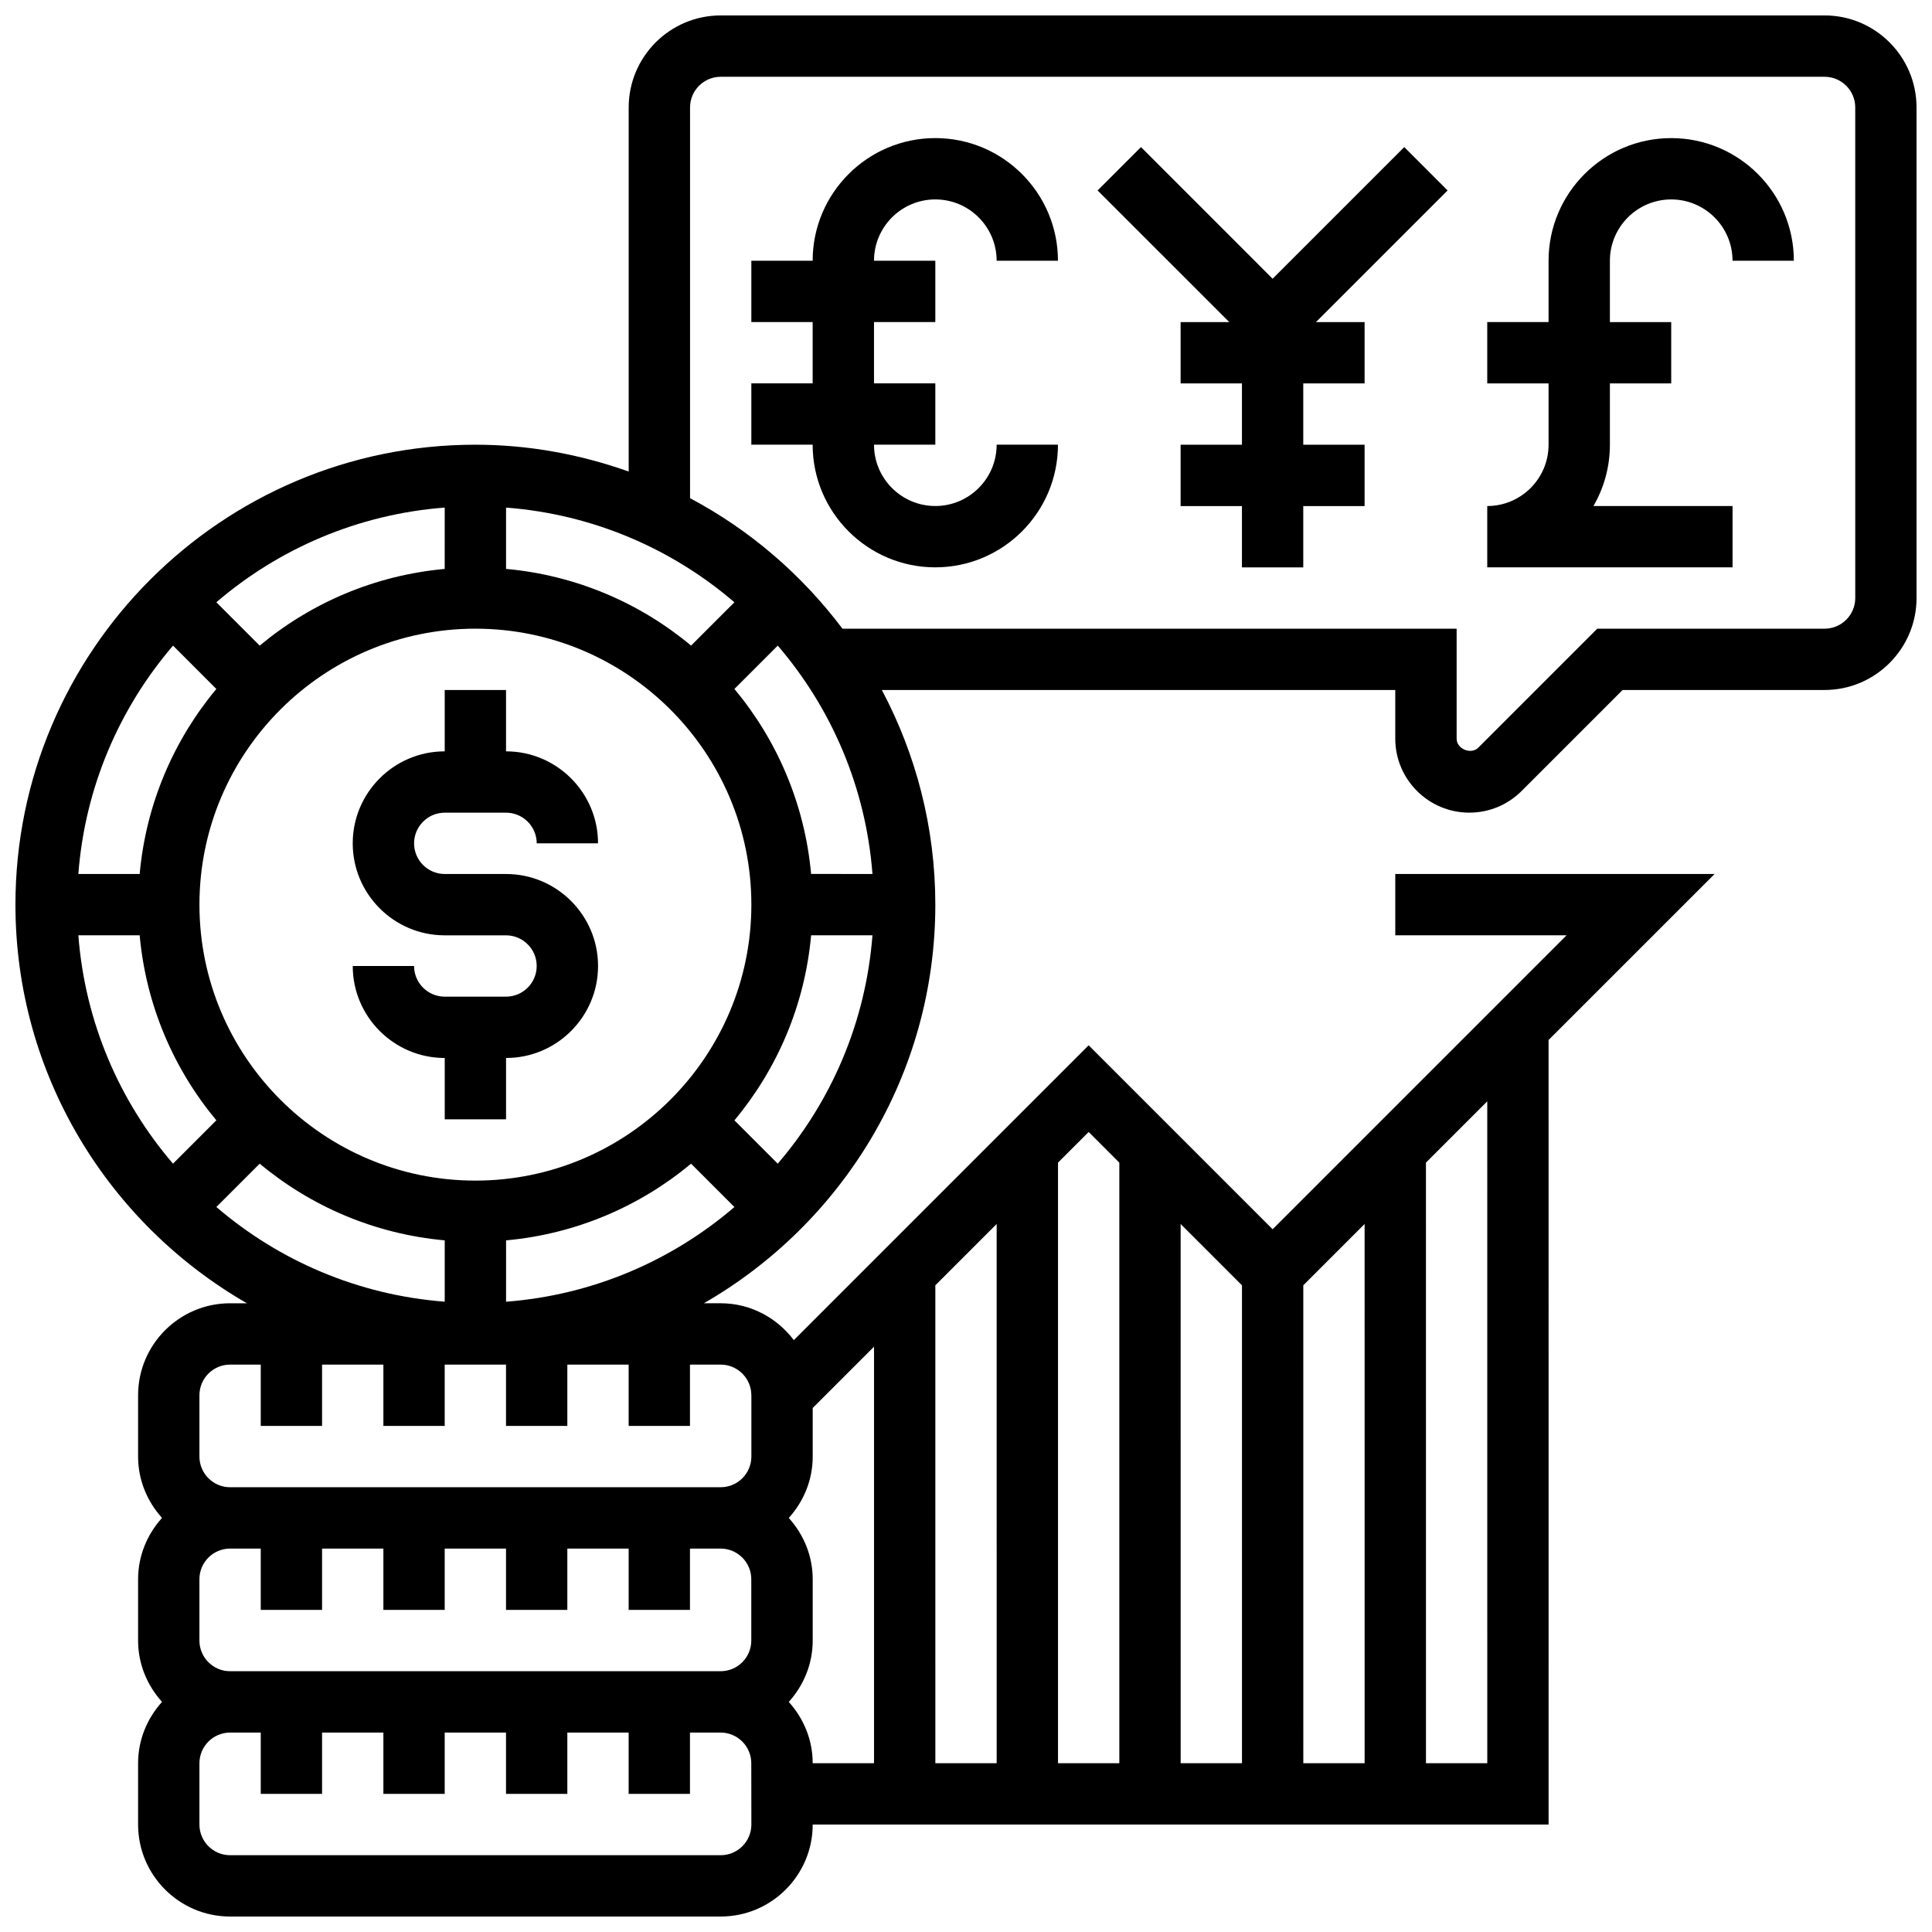 <?xml version="1.0" encoding="UTF-8"?>
<!-- Uploaded to: SVG Repo, www.svgrepo.com, Generator: SVG Repo Mixer Tools -->
<svg width="800px" height="800px" version="1.1" viewBox="144 144 512 512" xmlns="http://www.w3.org/2000/svg">
 <defs>
  <clipPath id="a">
   <path d="m148.09 148.09h503.81v503.81h-503.81z"/>
  </clipPath>
 </defs>
 <path d="m261.86 359.37h16.25c4.477 0 8.125 3.648 8.125 8.125h16.25c0-13.441-10.938-24.379-24.379-24.379v-16.25h-16.25v16.25c-13.441 0-24.379 10.938-24.379 24.379 0 13.441 10.938 24.379 24.379 24.379h16.25c4.477 0 8.125 3.648 8.125 8.125 0 4.477-3.648 8.125-8.125 8.125h-16.25c-4.477 0-8.125-3.648-8.125-8.125h-16.25c0 13.441 10.938 24.379 24.379 24.379v16.25h16.25v-16.25c13.441 0 24.379-10.938 24.379-24.379s-10.938-24.379-24.379-24.379h-16.25c-4.477 0-8.125-3.648-8.125-8.125 0-4.477 3.648-8.125 8.125-8.125z"/>
 <g clip-path="url(#a)">
  <path d="m627.53 148.09h-292.54c-13.441 0-24.379 10.938-24.379 24.379v96.496c-12.734-4.519-26.367-7.113-40.629-7.113-67.211 0-121.89 54.68-121.89 121.89 0 45.164 24.75 84.582 61.344 105.64h-4.461c-13.441 0-24.379 10.938-24.379 24.379v16.25c0 6.266 2.445 11.93 6.34 16.25-3.894 4.328-6.34 9.992-6.34 16.258v16.25c0 6.266 2.445 11.93 6.34 16.25-3.894 4.324-6.34 9.988-6.34 16.254v16.25c0 13.441 10.938 24.379 24.379 24.379h130.02c13.441 0 24.379-10.938 24.379-24.379h195.02l-0.004-207.91 43.996-43.992h-84.625v16.25h45.391l-77.895 77.898-48.754-48.754-78.133 78.133c-4.453-5.894-11.441-9.766-19.379-9.766h-4.461c36.59-21.055 61.34-60.473 61.34-105.64 0-20.543-5.16-39.883-14.172-56.883h136.06v12.887c0 10.816 8.801 19.617 19.617 19.617 5.242 0 10.164-2.039 13.871-5.746l26.758-26.758h53.52c13.441 0 24.379-10.938 24.379-24.379l-0.004-130.01c0-13.441-10.938-24.379-24.375-24.379zm-284.41 235.65c0 40.32-32.812 73.133-73.133 73.133s-73.133-32.812-73.133-73.133c0-40.32 32.812-73.133 73.133-73.133s73.133 32.812 73.133 73.133zm-81.262-88.969c-18.551 1.684-35.477 9.027-49.031 20.324l-11.488-11.488c16.543-14.195 37.5-23.328 60.516-25.094l-0.004 16.258zm-60.52 31.812c-11.305 13.555-18.641 30.48-20.324 49.031h-16.25c1.762-23.02 10.898-43.969 25.094-60.516zm-20.324 65.281c1.684 18.551 9.027 35.477 20.324 49.031l-11.488 11.488c-14.199-16.547-23.324-37.496-25.086-60.52zm31.812 60.523c13.547 11.305 30.48 18.641 49.031 20.324v16.25c-23.02-1.762-43.969-10.898-60.516-25.094zm65.285 20.324c18.551-1.684 35.477-9.027 49.031-20.324l11.488 11.488c-16.543 14.195-37.5 23.328-60.516 25.094l0.004-16.258zm60.523-31.812c11.305-13.547 18.641-30.48 20.324-49.031h16.25c-1.762 23.02-10.898 43.969-25.094 60.516zm20.32-65.285c-1.684-18.551-9.027-35.477-20.324-49.031l11.488-11.488c14.195 16.543 23.328 37.5 25.094 60.516l-16.258-0.004zm-31.812-60.523c-13.547-11.305-30.48-18.641-49.031-20.324v-16.25c23.02 1.762 43.969 10.898 60.516 25.094zm-97.789 255.55v-16.25h16.25v16.25h16.25v-16.25h16.25v16.25h16.25v-16.25h16.25v16.25h16.25v-16.25h8.125c4.477 0 8.125 3.648 8.125 8.125v16.25c0 4.477-3.648 8.125-8.125 8.125h-130c-4.477 0-8.125-3.648-8.125-8.125v-16.25c0-4.477 3.648-8.125 8.125-8.125h8.125v16.25zm113.77 56.883c0 4.477-3.648 8.125-8.125 8.125h-130.02c-4.477 0-8.125-3.648-8.125-8.125v-16.25c0-4.477 3.648-8.125 8.125-8.125h8.125v16.25h16.25v-16.25h16.25v16.25h16.25v-16.25h16.25v16.25h16.25v-16.25h16.25v16.25h16.25v-16.25h8.125c4.477 0 8.125 3.648 8.125 8.125zm9.914-32.504c3.902-4.324 6.34-9.988 6.34-16.25v-16.25c0-6.266-2.445-11.93-6.34-16.25 3.902-4.324 6.34-9.988 6.34-16.25v-12.887l16.25-16.25v110.39h-16.25c-0.004-6.266-2.449-11.93-6.34-16.25zm38.84-110.4 16.25-16.25 0.004 142.9h-16.25zm97.512 0 16.25-16.25 0.004 142.9h-16.25zm-16.25 126.65h-16.25l-0.004-142.9 16.25 16.25zm65.008 0h-16.25l-0.004-159.16 16.25-16.25zm-97.512-159.16v159.16h-16.25l-0.004-159.16 8.125-8.125zm-97.512 61.645v16.25c0 4.477-3.648 8.125-8.125 8.125l-130.02 0.004c-4.477 0-8.125-3.648-8.125-8.125v-16.25c0-4.477 3.648-8.125 8.125-8.125h8.125v16.25h16.25v-16.25h16.25v16.25h16.25v-16.25h16.25v16.25h16.25v-16.25h16.25v16.25h16.25v-16.25h8.125c4.492-0.004 8.141 3.644 8.141 8.121zm292.54-211.27c0 4.477-3.648 8.125-8.125 8.125h-60.246l-31.52 31.52c-1.938 1.934-5.746 0.367-5.746-2.379v-29.141h-162.76c-10.758-14.277-24.5-26.156-40.395-34.586v-103.55c0-4.477 3.648-8.125 8.125-8.125h292.54c4.477 0 8.125 3.648 8.125 8.125z"/>
 </g>
 <path d="m391.87 196.85c8.965 0 16.25 7.289 16.25 16.25h16.25c0-17.926-14.578-32.504-32.504-32.504-17.926 0-32.504 14.578-32.504 32.504h-16.25v16.25h16.25v16.25h-16.25v16.25h16.25c0 17.926 14.578 32.504 32.504 32.504 17.926 0 32.504-14.578 32.504-32.504h-16.25c0 8.965-7.289 16.25-16.25 16.25-8.965 0-16.25-7.289-16.25-16.25h16.25v-16.25h-16.25v-16.25h16.25v-16.246h-16.25c0-8.965 7.289-16.254 16.25-16.254z"/>
 <path d="m516.14 182.98-34.887 34.887-34.883-34.887-11.492 11.492 34.887 34.883h-12.891v16.254h16.254v16.25h-16.254v16.254h16.254v16.25h16.25v-16.25h16.254v-16.254h-16.254v-16.25h16.254v-16.254h-12.887l34.883-34.883z"/>
 <path d="m586.89 180.6c-17.926 0-32.504 14.578-32.504 32.504v16.25h-16.25v16.25h16.25v16.25c0 8.965-7.289 16.25-16.25 16.25v16.25h65.008v-16.25h-36.867c2.777-4.777 4.363-10.328 4.363-16.246v-16.25h16.25v-16.25h-16.25v-16.254c0-8.965 7.289-16.25 16.25-16.25 8.965 0 16.25 7.289 16.25 16.25h16.25c0.004-17.926-14.574-32.504-32.5-32.504z"/>
</svg>